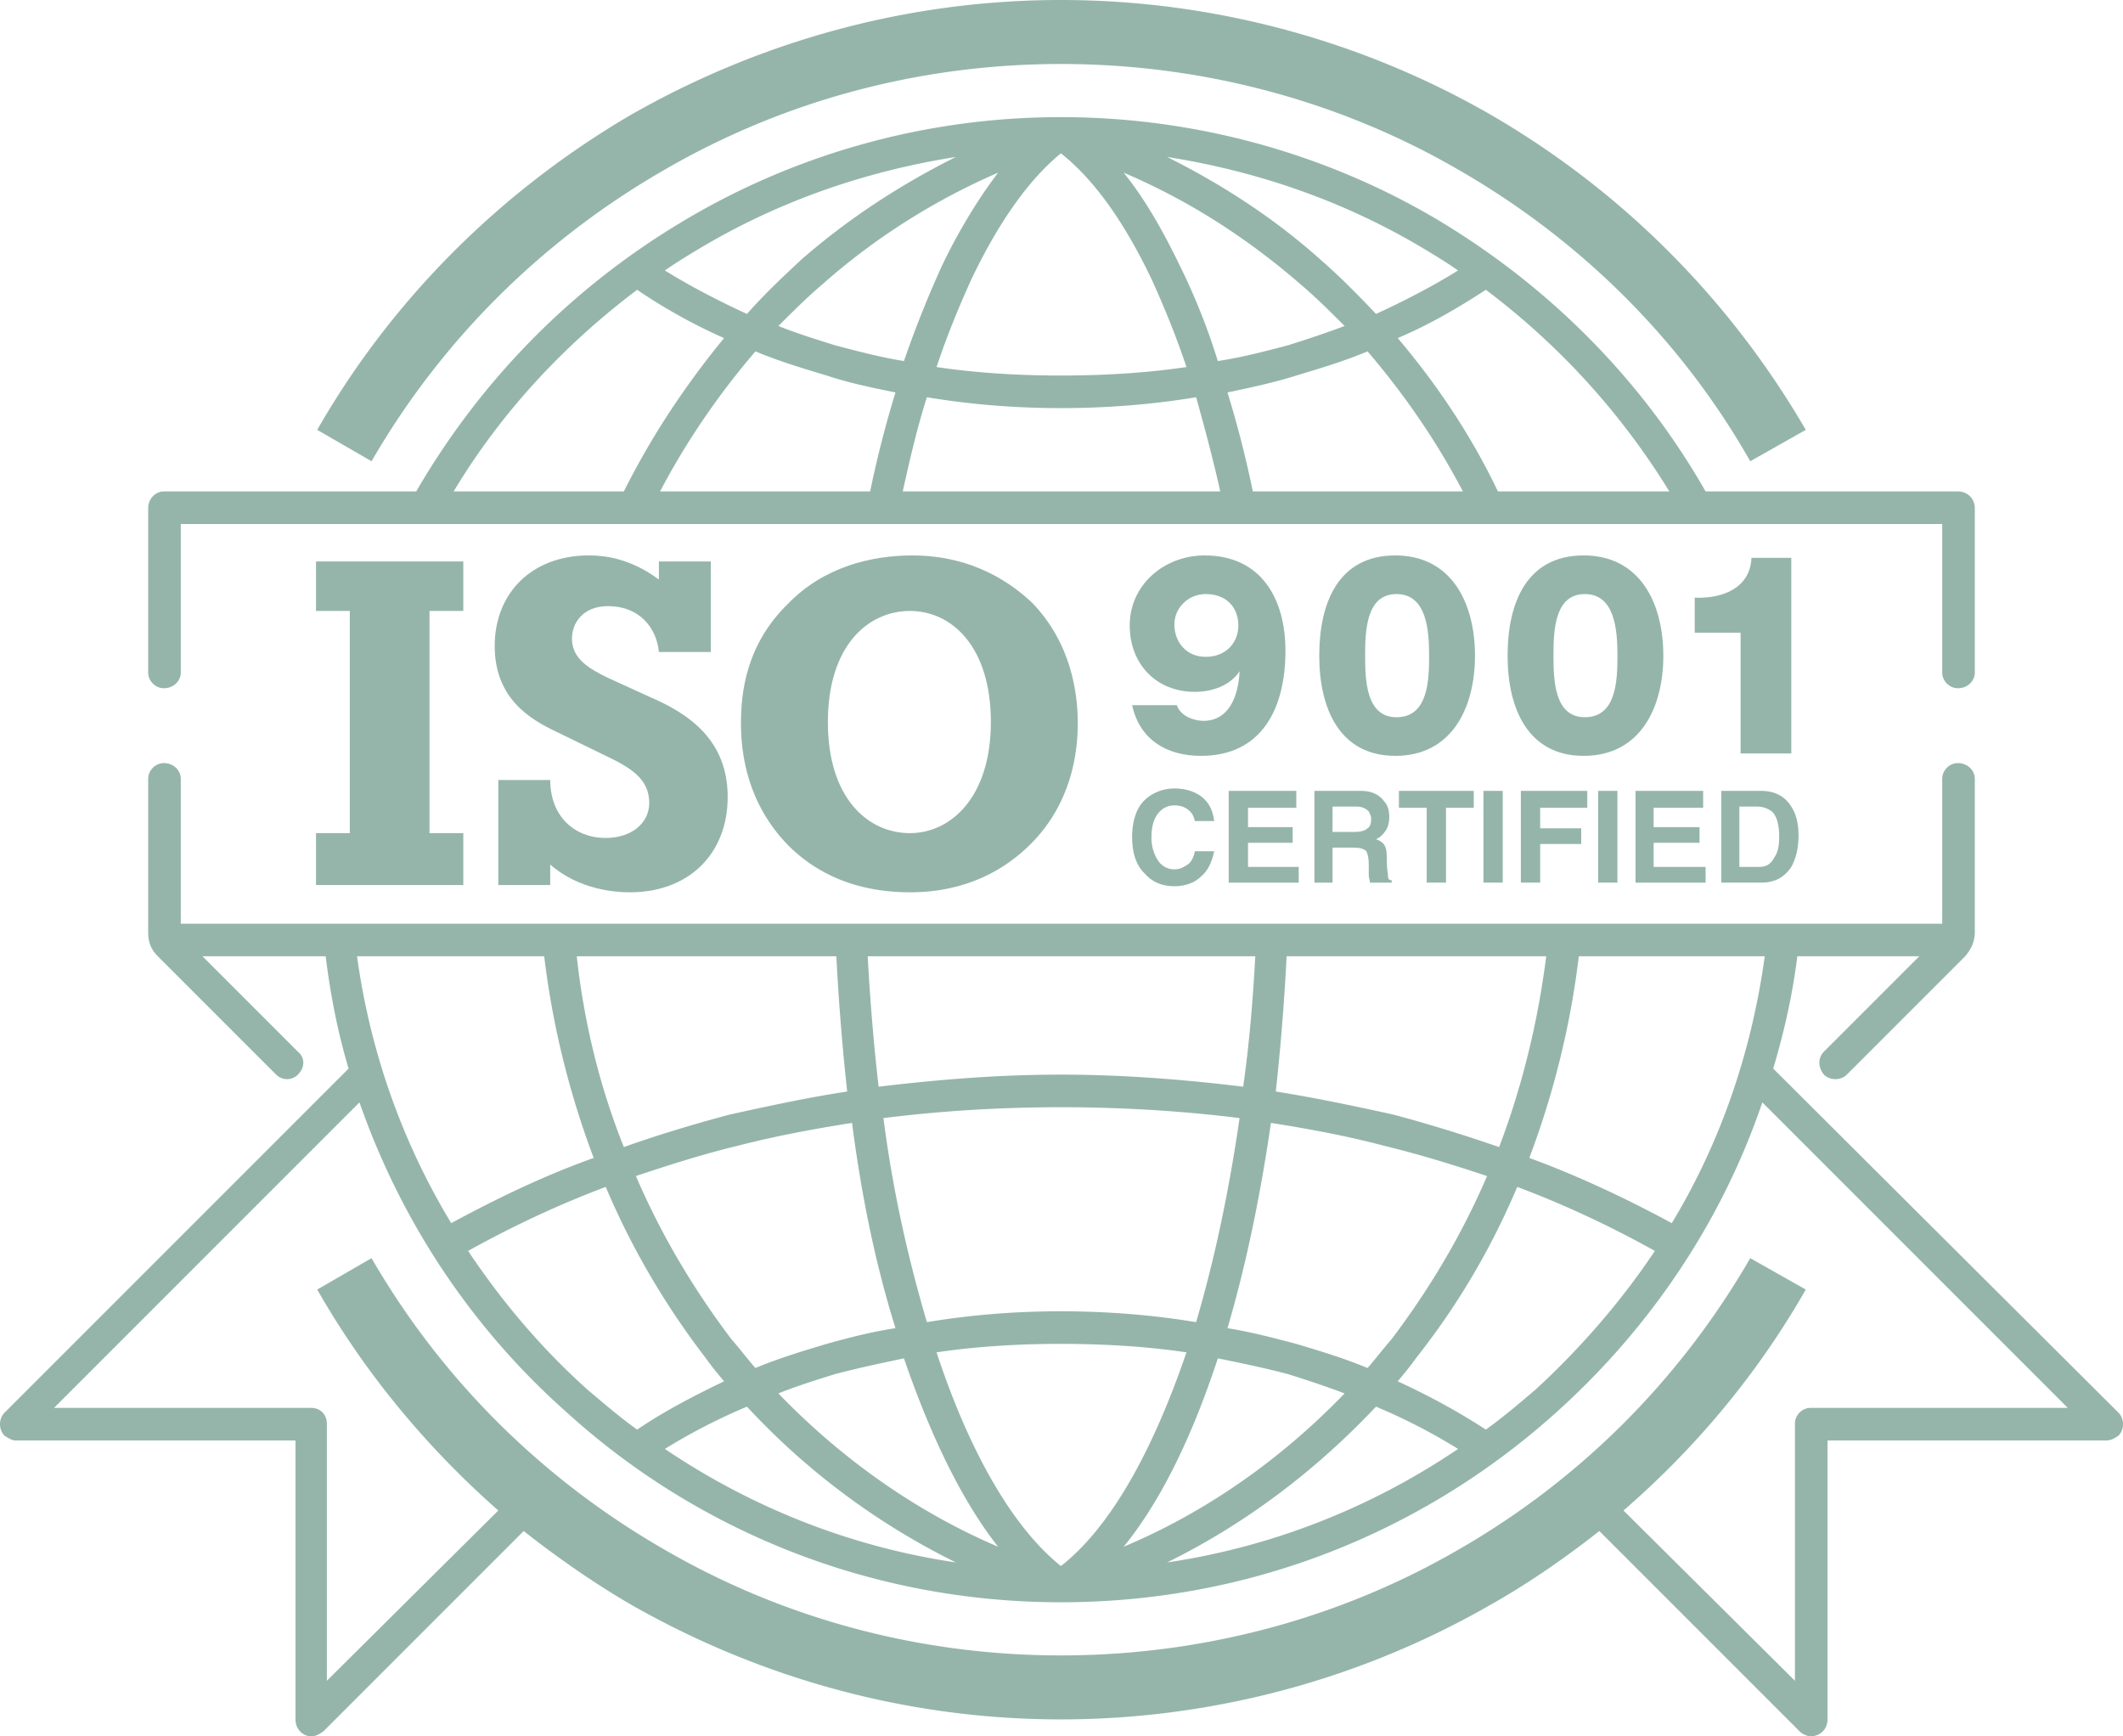 <svg xmlns="http://www.w3.org/2000/svg" id="Layer_2" data-name="Layer 2" viewBox="0 0 2014.44 1647.29"><defs><style>.cls-1{fill:#95b5ab;stroke-width:0}</style></defs><g id="Layer_1-2" data-name="Layer 1"><path d="M394.93 466.24C456.79 359.7 543.85 271.5 650.39 208.49c104.24-61.86 226.82-97.37 356.26-97.37s253.16 35.51 357.41 97.37c105.39 63 193.6 151.21 254.31 257.75h239.42c9.16 0 16.04 6.87 16.04 16.04v155.79c0 8.02-6.87 14.89-16.04 14.89-8.02 0-14.89-6.87-14.89-14.89v-140.9H171.54v140.9c0 8.02-6.87 14.89-16.04 14.89-8.02 0-14.89-6.87-14.89-14.89V482.28c0-9.16 6.87-16.04 14.89-16.04h239.42zm611.72-320.76c-30.93 25.2-59.57 66.44-84.77 119.14-11.46 25.2-22.91 52.7-33.22 83.62 38.95 5.73 77.9 8.02 117.99 8.02s80.19-2.29 119.14-8.02c-10.31-30.93-21.77-58.42-33.22-83.62-25.2-52.69-53.84-93.93-85.92-119.14zm0 241.71c-43.53 0-85.92-3.44-127.16-10.31-9.16 28.64-16.04 58.42-22.91 89.35h301.28c-6.87-30.93-14.89-60.71-22.91-89.35-41.24 6.87-84.77 10.31-128.3 10.31zm706.79 20.62c-73.31-126.01-176.41-227.96-298.99-298.99C1293.03 38.95 1152.13 0 1006.65 0S721.41 38.95 598.84 108.83C477.41 179.85 373.17 281.81 301 407.82l51.55 29.78c67.59-116.85 163.81-210.78 277.22-276.08 112.26-65.3 241.71-100.81 376.88-100.81s265.77 35.51 378.03 100.81c113.41 65.3 209.63 159.23 276.08 276.08l52.7-29.78zm-706.79 1112.32c181 0 344.81-67.59 469.67-179.85 88.21-79.04 156.94-179.85 195.89-294.4l289.82 289.82h-244c-8.02 0-14.89 6.87-14.89 14.89v244l-162.67-161.52c68.73-59.57 127.16-129.45 172.98-209.63l-52.7-29.78c-67.59 116.85-162.67 210.78-276.08 276.08-112.26 65.3-242.86 100.81-378.03 100.81s-264.62-35.51-376.88-100.81c-113.41-65.3-209.63-159.23-277.22-276.08l-51.55 29.78c45.82 80.19 104.24 150.07 171.83 209.63l-162.67 161.52v-244c0-8.02-5.73-14.89-14.89-14.89h-244l289.82-289.82c40.09 114.55 107.68 215.36 197.03 294.4 123.72 112.26 288.68 179.85 468.53 179.85zm0 111.12c145.48 0 286.39-38.95 407.81-108.83 36.66-20.62 71.02-44.68 103.1-69.88l190.16 190.16c2.29 2.29 6.87 4.58 10.31 4.58 9.16 0 16.04-6.87 16.04-16.04v-264.62h264.62c4.58 0 8.02-2.29 11.46-4.58 5.73-5.73 5.73-16.04 0-21.77l-327.63-326.48c10.31-34.37 18.33-69.88 22.91-106.54h115.7l-90.5 90.5c-5.73 5.73-5.73 14.89 0 21.77 5.73 5.73 16.04 5.73 21.77 0l112.26-112.26c5.73-6.87 9.16-13.75 9.16-22.91V738.87c0-8.02-6.87-14.89-16.04-14.89-8.02 0-14.89 6.87-14.89 14.89v137.47H171.54V738.87c0-8.02-6.87-14.89-16.04-14.89-8.02 0-14.89 6.87-14.89 14.89v145.48c0 9.16 2.29 16.04 9.16 22.91l112.26 112.26a14.516 14.516 0 0 0 20.62 0c6.87-6.87 6.87-16.04 0-21.77l-90.5-90.5H309c4.58 36.66 11.46 72.17 21.77 106.54L4.3 1340.28c-5.73 5.73-5.73 16.04 0 21.77 3.44 2.29 6.87 4.58 10.31 4.58h265.77v264.62c0 9.16 6.87 16.04 14.89 16.04 4.58 0 8.02-2.29 11.46-4.58l190.16-190.16c32.08 25.2 66.44 49.26 101.95 69.88 122.57 69.88 262.33 108.83 407.81 108.83zm0-723.98h184.43c-2.29 42.38-5.73 83.62-11.46 123.72-56.13-6.87-114.55-11.46-172.98-11.46s-115.7 4.58-172.98 11.46c-4.58-40.09-8.02-81.33-10.31-123.72h183.29zm0 143.19c57.28 0 114.55 3.44 169.54 10.31-10.31 71.02-24.06 135.17-41.24 193.6-41.24-6.87-84.77-10.31-128.3-10.31s-85.92 3.44-127.16 10.31c-17.18-58.42-32.08-122.57-41.24-193.6 54.99-6.87 111.12-10.31 168.39-10.31zm0 224.53c40.09 0 80.19 2.29 119.14 8.02-32.08 93.93-72.17 166.1-119.14 202.76-45.82-36.66-87.06-108.83-117.99-202.76 38.95-5.73 77.9-8.02 117.99-8.02zm182.14-808.75h199.32c-25.2-48.11-56.13-92.79-90.5-132.88-21.77 9.16-44.68 16.04-67.59 22.91-21.77 6.87-43.53 11.46-65.3 16.04 9.16 29.78 17.18 60.71 24.06 93.93zm232.54 0H1584c-45.82-74.46-104.24-138.61-174.12-191.31-26.35 17.18-53.84 33.22-83.62 45.82 37.8 44.68 69.88 92.79 95.08 145.48zm-355.12-302.43c19.47 24.06 36.66 53.84 52.69 87.06 13.75 27.49 26.35 58.42 36.66 91.64 22.91-3.44 44.68-9.16 66.44-14.89 18.33-5.73 35.51-11.46 53.84-18.33-13.75-13.75-27.49-27.49-42.38-40.09-50.4-43.53-105.39-79.04-167.25-105.39zm239.42 134.03c27.49-12.6 53.84-26.35 77.9-41.24-11.46-8.02-22.91-14.89-34.37-21.77-73.31-43.53-154.65-72.17-241.71-85.92 52.69 26.35 101.95 58.42 145.48 97.37 18.33 16.04 35.51 33.22 52.69 51.55zm-198.18 1184.49c74.46-36.66 140.9-87.06 198.18-147.77 27.49 11.46 53.84 25.2 77.9 40.09-81.33 54.99-175.27 92.79-276.08 107.68zm302.43-126.01c-26.35-17.18-53.84-32.08-83.62-45.82 5.73-6.87 11.46-13.75 17.18-21.77 38.95-49.26 71.02-103.1 96.23-162.67 45.82 17.18 89.35 37.8 130.59 60.71-32.08 48.11-71.02 92.79-113.41 131.74-14.89 12.6-30.93 26.35-46.97 37.8zm176.41-195.89c-42.39-22.91-88.21-44.68-135.17-61.86 22.91-60.71 38.95-124.86 46.97-191.31h176.41c-12.6 91.64-42.39 177.56-88.21 253.16zm-520.08 307.01c35.51-43.53 65.3-105.39 89.35-178.7 22.91 4.58 44.68 9.16 66.44 14.89 18.33 5.73 35.51 11.46 53.84 18.33-59.57 61.86-130.59 112.26-209.63 145.48zm231.4-169.54c-21.77-9.16-44.68-16.04-67.59-22.91-21.77-5.73-43.53-11.46-65.3-14.89 17.18-58.42 30.93-123.72 41.24-194.74 36.66 5.73 73.31 12.6 107.68 21.77 33.22 8.02 66.44 18.33 97.37 28.64-24.06 56.13-54.99 107.68-90.5 154.65-8.02 9.16-14.89 18.33-22.91 27.49zm124.87-209.63c-33.22-11.46-66.44-21.77-100.81-30.93-36.66-8.02-74.46-16.04-111.12-21.77 4.58-41.24 8.02-84.77 10.31-128.3h246.29c-8.02 63-22.91 123.72-44.68 181zM825.65 466.24c6.87-33.22 14.89-64.15 24.06-93.93-22.91-4.58-44.68-9.16-65.3-16.04-22.91-6.87-45.82-13.75-67.59-22.91-34.37 40.09-65.3 84.77-90.5 132.88h199.32zm-233.69 0c26.35-52.69 58.42-100.81 95.08-145.48-28.64-12.6-57.28-28.64-82.48-45.82-69.88 52.7-129.45 116.85-174.12 191.31h161.52zm355.12-302.43c-60.71 26.35-116.85 61.86-166.1 105.39-14.89 12.6-28.64 26.35-42.39 40.09 17.18 6.87 35.51 12.6 53.84 18.33 21.77 5.73 43.53 11.46 65.3 14.89 11.46-33.22 24.06-64.15 36.66-91.64 16.04-33.22 34.37-63 52.69-87.06zM708.8 297.84c16.04-18.33 34.37-35.51 51.55-51.55 44.68-38.95 93.93-71.02 146.63-97.37-87.06 13.75-168.39 42.39-241.71 85.92-11.46 6.87-22.91 13.75-34.37 21.77 24.06 14.89 50.4 28.64 77.9 41.24zm198.18 1184.49c-100.81-14.89-194.74-52.69-276.08-107.68 24.06-14.89 50.4-28.64 77.9-40.09 56.13 60.71 123.72 111.12 198.18 147.77zm-302.42-126.01c-16.04-11.46-32.08-25.2-46.97-37.8-43.53-38.95-81.33-83.62-113.41-131.74 41.24-22.91 84.77-43.53 130.59-60.71 25.2 59.57 57.28 113.41 95.08 162.67 5.73 8.02 11.46 14.89 17.18 21.77-28.64 13.75-57.28 28.64-82.48 45.82zm-176.41-195.89c-45.82-75.61-76.75-161.52-89.35-253.16h177.56c8.02 66.44 24.06 130.59 46.97 191.31-48.11 17.18-92.79 38.95-135.17 61.86zm518.93 307.01c-77.9-33.22-148.92-83.62-208.49-145.48 17.18-6.87 35.51-12.6 53.84-18.33 21.77-5.73 43.53-10.31 65.3-14.89 25.2 73.31 54.99 135.17 89.35 178.7zM716.82 1297.9c-8.02-9.16-14.89-18.33-22.91-27.49-35.51-46.97-66.44-98.52-90.5-154.65 30.93-10.31 63-20.62 96.23-28.64 35.51-9.16 72.17-16.04 108.83-21.77 9.16 71.02 22.91 136.32 41.24 194.74-22.91 3.44-44.68 9.16-65.3 14.89-22.91 6.87-45.82 13.75-67.59 22.91zm-124.86-209.63c-22.91-57.28-37.8-117.99-44.68-181h246.29c2.29 43.53 5.73 87.06 10.31 128.3-37.8 5.73-74.46 13.75-111.12 21.77-34.37 9.16-68.73 19.47-100.81 30.93z" class="cls-1"/><path d="M299.85 839.68h139.76v-49.26h-32.08V579.64h32.08v-46.97H299.85v46.97h32.08v210.78h-32.08v49.26zm172.97 0h49.26v-19.47c27.49 24.06 61.86 26.35 75.61 26.35 56.13 0 92.79-36.66 92.79-90.5s-36.66-79.04-74.46-95.08l-40.09-18.33c-16.04-8.02-33.22-17.18-33.22-36.66 0-14.89 10.31-30.93 34.37-30.93 28.64 0 45.82 19.47 48.11 43.53h49.26v-85.92h-49.26v17.18c-27.49-20.62-52.69-22.91-66.44-22.91-53.84 0-89.35 35.51-89.35 85.92s34.37 69.88 58.42 81.33l44.68 21.77c24.06 11.46 43.53 21.77 43.53 45.82 0 19.47-17.18 33.22-41.24 33.22-29.78 0-52.69-20.62-52.69-54.99h-49.26v99.66zm392.92-312.73c-37.8 0-83.62 10.31-117.99 45.82-40.09 38.95-44.68 84.77-44.68 113.41s5.73 75.61 44.68 115.7c34.37 34.37 76.75 44.68 115.7 44.68 53.84 0 90.5-21.77 114.55-45.82 38.95-38.95 44.68-87.06 44.68-114.55s-5.73-75.61-43.53-114.55c-18.33-17.18-54.99-44.68-113.41-44.68zm-2.29 263.47c-40.09 0-77.9-33.22-77.9-105.39s37.8-105.39 77.9-105.39 76.75 34.37 76.75 105.39-37.8 105.39-76.75 105.39zM1074.23 669c6.87 32.08 32.08 48.11 65.3 48.11 58.42 0 80.19-45.82 80.19-99.66 0-49.26-22.91-90.5-76.75-90.5-37.8 0-71.02 27.49-71.02 66.44 0 36.66 25.2 63 61.86 63 16.04 0 33.22-5.73 42.39-19.47-1.15 24.06-10.31 46.97-34.37 46.97-9.16 0-21.77-4.58-25.2-14.89h-42.39zm69.88-45.83c-18.33 0-29.78-13.75-29.78-30.93 0-14.89 12.6-28.64 29.78-28.64 19.47 0 30.93 12.6 30.93 29.78 0 16.04-11.46 29.78-30.93 29.78zm179.85 93.94c53.84 0 75.61-45.82 75.61-95.08s-21.77-95.08-75.61-95.08-72.17 44.68-72.17 95.08 19.47 95.08 72.17 95.08zm1.15-36.66c-28.64 0-29.78-34.37-29.78-58.42s1.15-58.42 29.78-58.42 30.93 34.37 30.93 58.42-1.15 58.42-30.93 58.42zm177.56 36.66c53.84 0 75.61-45.82 75.61-95.08s-21.77-95.08-75.61-95.08-72.17 44.68-72.17 95.08 19.47 95.08 72.17 95.08zm1.14-36.66c-28.64 0-29.78-34.37-29.78-58.42s1.15-58.42 29.78-58.42 30.93 34.37 30.93 58.42-1.15 58.42-30.93 58.42zm147.78-80.19v114.55h48.11V529.23h-37.8c-1.15 28.64-27.49 38.95-53.84 37.8v33.22h43.53zm-499.46 178.71h-18.33c-1.15-4.58-2.29-6.87-4.58-9.16-3.44-3.44-8.02-5.73-14.89-5.73-5.73 0-10.31 2.29-13.75 5.73-5.73 5.73-8.02 13.75-8.02 25.2 0 8.02 2.29 14.89 5.73 20.62 3.44 5.73 9.16 9.16 16.04 9.16 5.73 0 9.16-2.29 12.6-4.58 3.44-2.29 5.73-6.87 6.87-12.6h18.33c-2.29 10.31-5.73 18.33-12.6 24.06-5.73 5.73-14.89 9.16-25.2 9.16-12.6 0-21.77-4.58-28.64-12.6-8.02-8.02-11.46-19.47-11.46-34.37 0-13.75 3.44-26.35 11.46-34.37 6.87-6.87 17.18-11.46 28.64-11.46s21.77 3.44 28.64 10.31c5.73 5.73 8.02 12.6 9.16 20.62zm77.9-28.64v16.04h-45.82v18.33h42.38v14.89h-42.38v22.91h48.11v14.89h-66.44v-87.06h64.15zm17.18 87.06v-87.06h44.68c9.16 0 17.18 3.44 21.77 10.31 3.44 3.44 4.58 9.16 4.58 14.89 0 4.58-1.15 9.16-3.44 12.6-2.29 3.44-5.73 6.87-9.16 8.02 3.44 1.15 6.87 3.44 8.02 5.73 2.29 3.44 2.29 9.16 2.29 16.04s1.15 11.46 1.15 13.75 1.15 3.44 3.44 3.44v2.29h-20.62c0-2.29-1.15-4.58-1.15-6.87v-10.31c0-6.87-1.15-10.31-2.29-12.6-2.29-2.29-5.73-3.44-12.6-3.44h-19.47v33.22h-17.18zm17.18-48.11h21.77c4.58 0 9.16-1.15 11.46-3.44 2.29-1.15 3.44-4.58 3.44-9.16 0-2.29-1.15-4.58-2.29-6.87-2.29-2.29-5.73-4.58-11.46-4.58h-22.91v24.06zm107.68-22.91v71.02h-18.33v-71.02h-26.35v-16.04h71.02v16.04h-26.35zm53.84-16.04v87.06h-18.33v-87.06h18.33zm35.52 50.4v36.66h-18.33v-87.06h63v16.04h-44.68v19.47h38.95v14.89h-38.95zm73.31-50.4v87.06h-18.33v-87.06h18.33zm81.33 0v16.04h-46.97v18.33h43.53v14.89h-43.53v22.91h49.26v14.89h-66.44v-87.06h64.15zm17.19 87.06v-87.06h37.8c13.75 0 22.91 5.73 28.64 14.89 4.58 6.87 6.87 16.04 6.87 27.49s-2.29 21.77-6.87 29.78c-6.87 10.31-16.04 14.89-28.64 14.89h-37.8zm17.18-72.17v57.28h18.33c6.87 0 11.46-2.29 14.89-9.16 3.44-4.58 4.58-11.46 4.58-19.47 0-11.46-2.29-19.47-6.87-24.06-3.44-2.29-8.02-4.58-13.75-4.58h-17.18z" class="cls-1"/></g></svg>